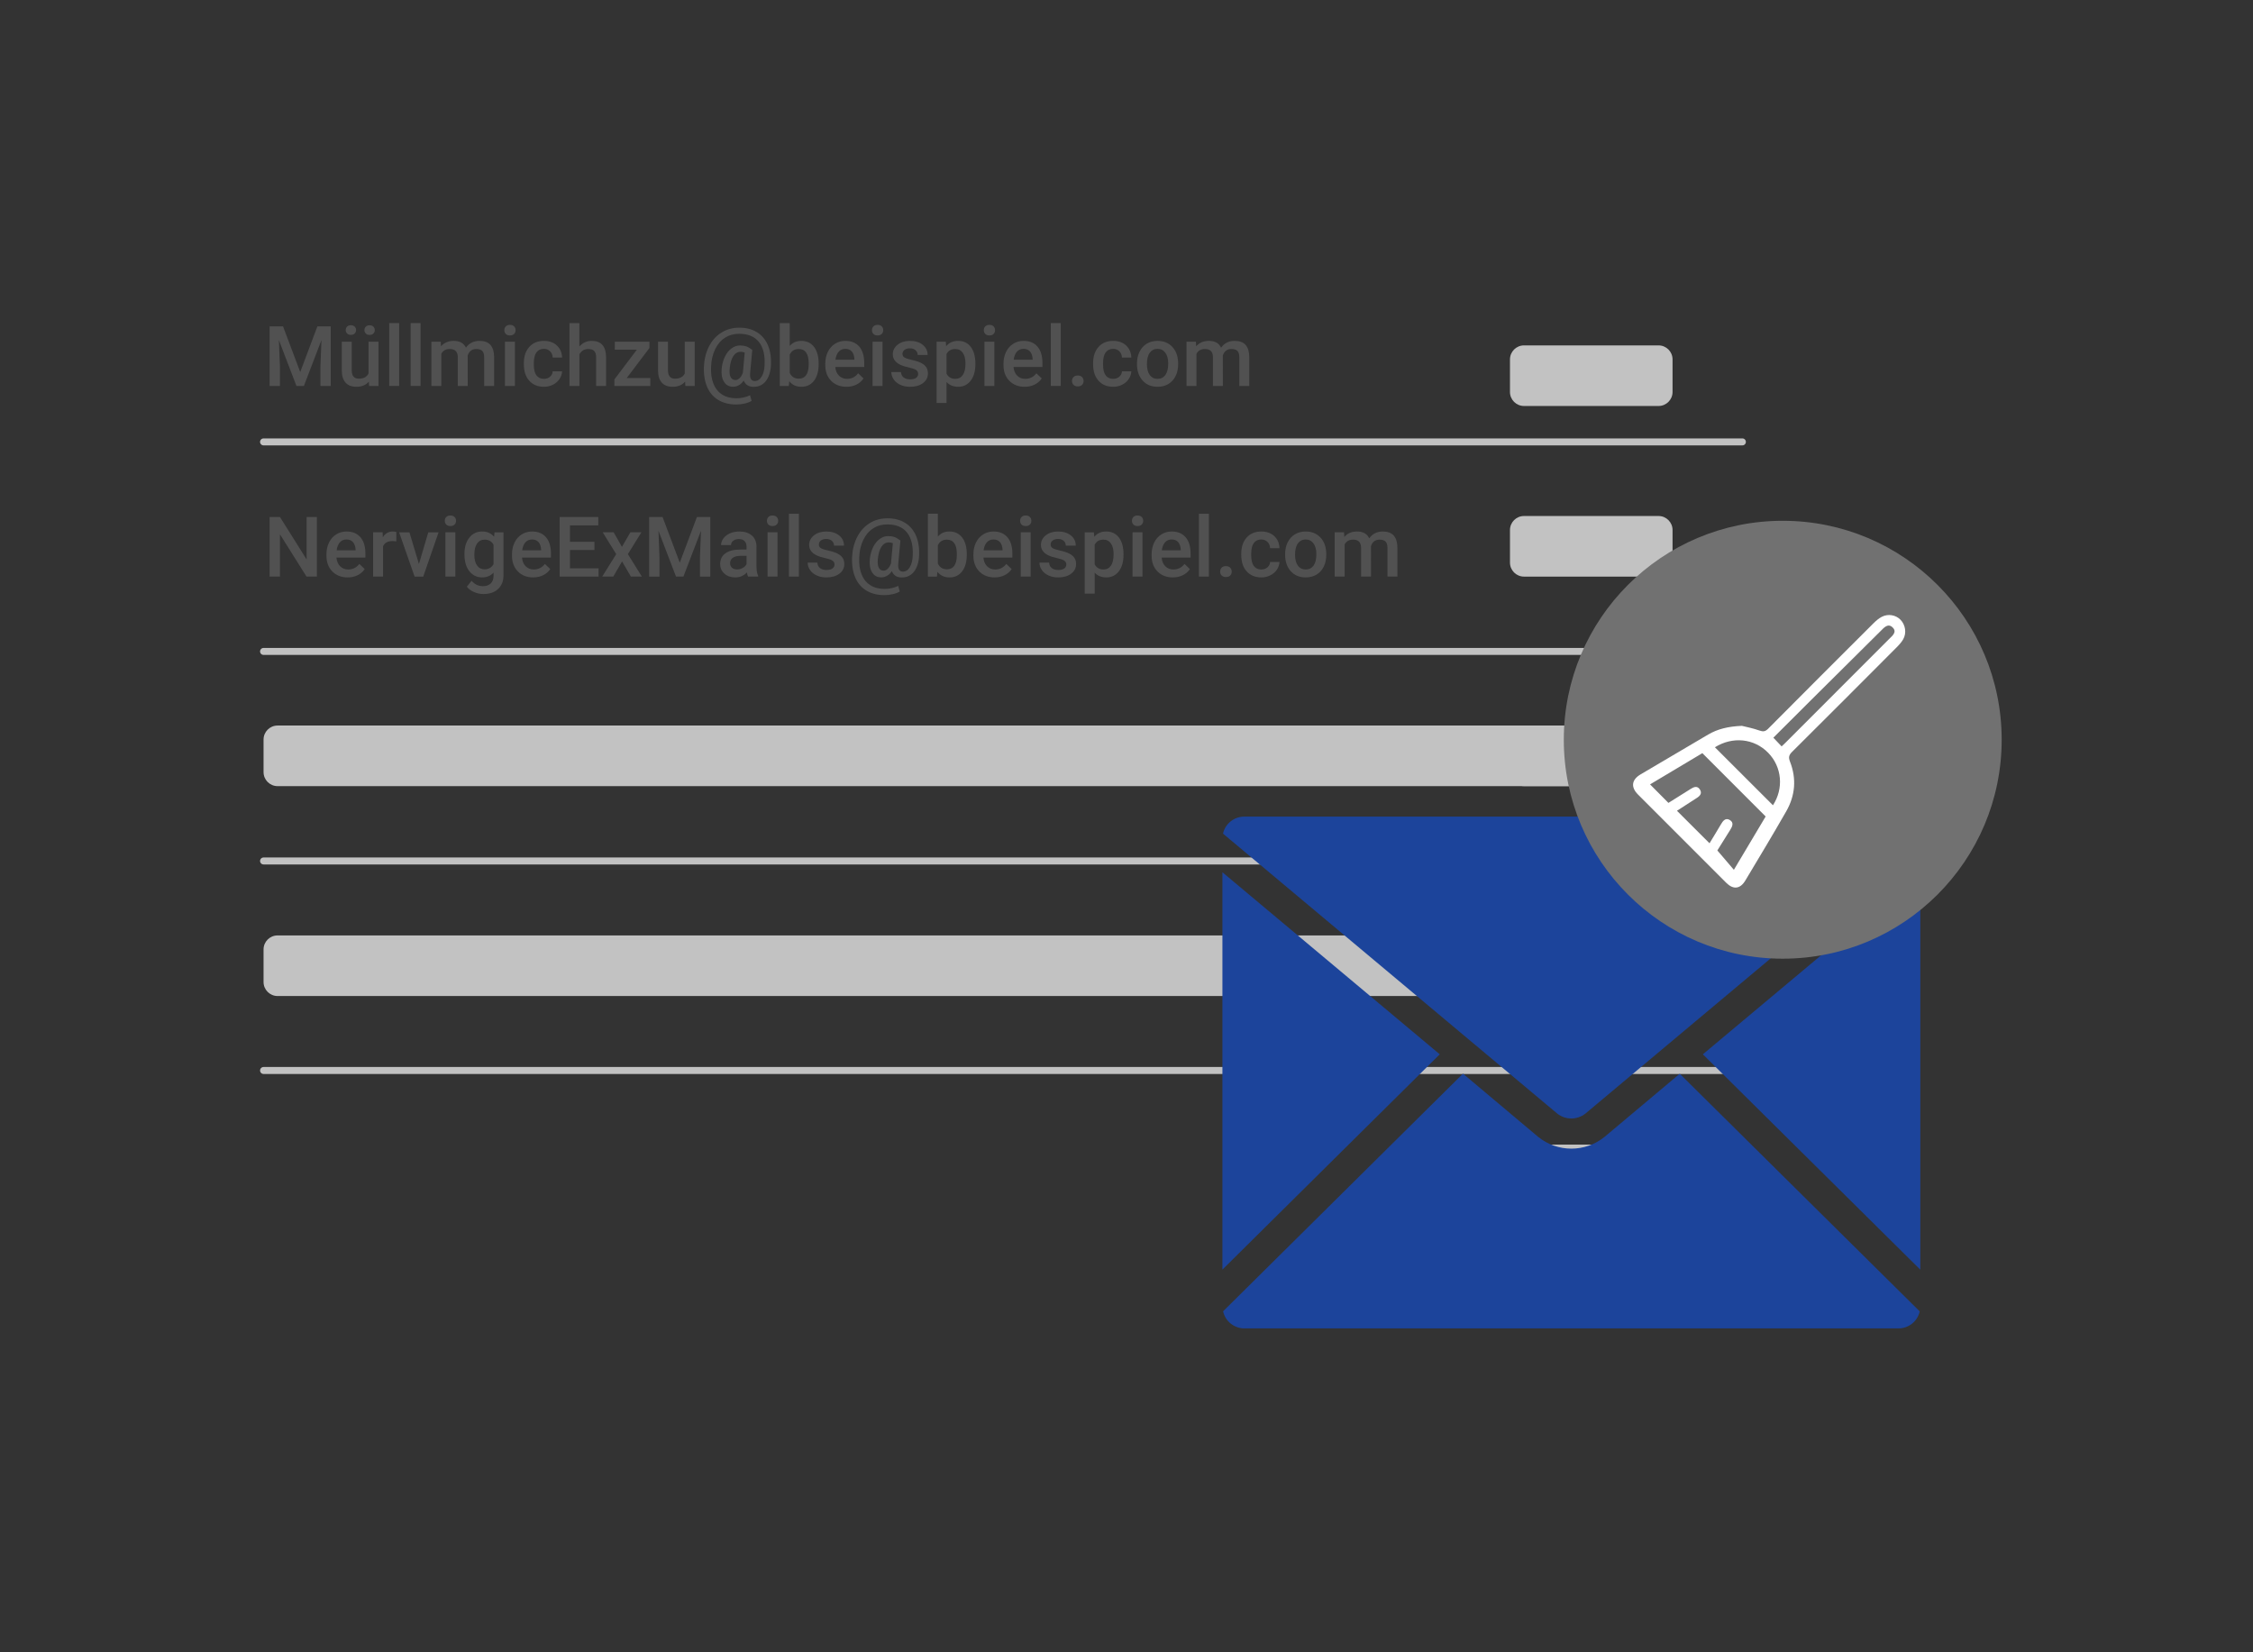 <?xml version="1.0" encoding="utf-8"?>
<!-- Generator: Adobe Illustrator 26.3.1, SVG Export Plug-In . SVG Version: 6.00 Build 0)  -->
<svg version="1.1" baseProfile="tiny" xmlns="http://www.w3.org/2000/svg" xmlns:xlink="http://www.w3.org/1999/xlink" x="0px"
	 y="0px" width="300px" height="220px" viewBox="0 0 300 220" overflow="visible" xml:space="preserve">
<rect x="0" y="0" width="300" height="220" fill="#333333" stroke="none"/>
<g id="Ebene_1">
</g>
<g id="Ebene_2">
	<g id="XMLID_4_">
		<g>
			
				<line fill="none" stroke="#C2C2C2" stroke-width="0.93" stroke-linecap="round" stroke-miterlimit="10" x1="35.094" y1="58.838" x2="232.008" y2="58.838"/>
			<path fill="#C2C2C2" d="M220.849,76.773h-17.927c-1.023,0-1.86-0.837-1.86-1.86v-4.347c0-1.023,0.837-1.86,1.86-1.86h17.927
				c1.023,0,1.86,0.837,1.86,1.86v4.347C222.709,75.936,221.872,76.773,220.849,76.773z"/>
			<path fill="#C2C2C2" d="M222.271,104.671H36.954c-1.023,0-1.86-0.837-1.86-1.86v-4.347c0-1.023,0.837-1.86,1.86-1.86h185.317
				c1.023,0,1.86,0.837,1.86,1.86v4.347C224.13,103.834,223.293,104.671,222.271,104.671z"/>
			<path fill="#C2C2C2" d="M222.271,132.617H36.954c-1.023,0-1.86-0.837-1.86-1.86v-4.347c0-1.023,0.837-1.86,1.86-1.86h185.317
				c1.023,0,1.86,0.837,1.86,1.86v4.347C224.13,131.78,223.293,132.617,222.271,132.617z"/>
			<path fill="#C2C2C2" d="M220.849,54.056h-17.927c-1.023,0-1.86-0.837-1.86-1.86v-4.347c0-1.023,0.837-1.86,1.86-1.86h17.927
				c1.023,0,1.86,0.837,1.86,1.86v4.347C222.709,53.219,221.872,54.056,220.849,54.056z"/>
			
				<line fill="none" stroke="#C2C2C2" stroke-width="0.93" stroke-linecap="round" stroke-miterlimit="10" x1="35.094" y1="86.736" x2="232.008" y2="86.736"/>
			<path fill="#C2C2C2" d="M220.849,104.671h-17.927c-1.023,0-1.86-0.837-1.86-1.86v-4.347c0-1.023,0.837-1.86,1.86-1.86h17.927
				c1.023,0,1.86,0.837,1.86,1.86v4.347C222.709,103.834,221.872,104.671,220.849,104.671z"/>
			
				<line fill="none" stroke="#C2C2C2" stroke-width="0.93" stroke-linecap="round" stroke-miterlimit="10" x1="35.094" y1="114.635" x2="232.008" y2="114.635"/>
			<path fill="#C2C2C2" d="M220.849,132.569h-17.927c-1.023,0-1.86-0.837-1.86-1.86v-4.347c0-1.023,0.837-1.86,1.86-1.86h17.927
				c1.023,0,1.86,0.837,1.86,1.86v4.347C222.709,131.732,221.872,132.569,220.849,132.569z"/>
			<path fill="#C2C2C2" d="M220.849,160.468h-17.927c-1.023,0-1.86-0.837-1.86-1.86v-4.347c0-1.023,0.837-1.86,1.86-1.86h17.927
				c1.023,0,1.86,0.837,1.86,1.86v4.347C222.709,159.631,221.872,160.468,220.849,160.468z"/>
			
				<line fill="none" stroke="#C2C2C2" stroke-width="0.93" stroke-linecap="round" stroke-miterlimit="10" x1="35.094" y1="142.533" x2="232.008" y2="142.533"/>
			<path fill="#1C449B" d="M207.365,148.279l-44.516-37.283c0.297-1.325,1.473-2.267,2.831-2.265h87.112
				c1.352,0,2.525,0.935,2.826,2.254l-44.522,37.294C210,149.137,208.461,149.137,207.365,148.279z M191.711,140.379l-28.939-24.237
				v52.904L191.711,140.379z M226.745,140.379l28.956,28.678v-52.926L226.745,140.379z M165.68,176.874h87.112
				c1.358,0.002,2.535-0.94,2.831-2.265l-31.954-31.643l-9.992,8.388c-2.583,2.114-6.299,2.114-8.882,0l-9.992-8.399l-31.942,31.643
				C163.155,175.921,164.325,176.865,165.68,176.874z"/>
			<circle fill="#717171" cx="237.382" cy="98.494" r="29.153"/>
			<path fill="#FFFFFF" d="M231.943,96.644c0.547,0.14,1.463,0.312,2.331,0.622c0.504,0.18,0.79,0.139,1.17-0.243
				c4.655-4.686,9.326-9.354,14.003-14.018c0.335-0.334,0.708-0.662,1.123-0.878c0.852-0.444,1.881-0.245,2.503,0.401
				c0.646,0.671,0.823,1.759,0.348,2.59c-0.233,0.408-0.568,0.77-0.904,1.106c-4.626,4.639-9.253,9.277-13.901,13.894
				c-0.423,0.42-0.486,0.733-0.265,1.298c0.885,2.268,0.696,4.513-0.505,6.612c-1.771,3.094-3.61,6.149-5.443,9.207
				c-0.687,1.146-1.607,1.243-2.546,0.306c-3.92-3.914-7.836-7.831-11.749-11.753c-0.98-0.982-0.857-1.968,0.342-2.679
				c2.997-1.777,5.997-3.549,9.005-5.308C228.72,97.061,230.107,96.724,231.943,96.644z M226.68,100.281
				c-2.325,1.388-4.671,2.788-6.966,4.158c0.83,0.836,1.614,1.626,2.447,2.464c0.966-0.605,1.979-1.236,2.988-1.874
				c0.421-0.266,0.862-0.42,1.189,0.072c0.353,0.531,0.024,0.879-0.431,1.166c-0.916,0.578-1.821,1.174-2.611,1.685
				c1.459,1.456,2.896,2.89,4.337,4.328c0.474-0.784,1.005-1.643,1.514-2.515c0.276-0.473,0.615-0.924,1.187-0.584
				c0.571,0.339,0.348,0.853,0.052,1.318c-0.625,0.981-1.234,1.971-1.711,2.736c0.773,0.905,1.459,1.708,2.201,2.577
				c1.469-2.465,2.868-4.812,4.231-7.1C232.286,105.889,229.522,103.124,226.68,100.281z M228.35,99.497
				c2.591,2.589,5.169,5.165,7.727,7.721c1.448-2.213,1.221-5.091-0.638-6.99C233.544,98.294,230.683,98.041,228.35,99.497z
				 M237.232,99.38c0.17-0.16,0.308-0.283,0.439-0.414c4.629-4.63,9.259-9.258,13.882-13.893c0.419-0.42,1.082-0.918,0.469-1.524
				c-0.622-0.615-1.144,0.01-1.599,0.462c-3.078,3.056-6.158,6.109-9.235,9.167c-1.695,1.685-3.385,3.376-5.056,5.043
				C236.517,98.626,236.844,98.971,237.232,99.38z"/>
			<g>
				<path fill="#515151" d="M37.688,43.457l2.289,6.081l2.283-6.081h1.782v7.934h-1.373v-2.615l0.136-3.498l-2.343,6.114h-0.986
					l-2.338-6.108l0.136,3.493v2.615H35.9v-7.934H37.688z"/>
				<path fill="#515151" d="M49.114,50.813c-0.389,0.458-0.941,0.687-1.656,0.687c-0.639,0-1.123-0.187-1.452-0.561
					s-0.493-0.915-0.493-1.624v-3.82h1.324v3.803c0,0.748,0.311,1.122,0.932,1.122c0.643,0,1.077-0.231,1.302-0.692v-4.234h1.324
					v5.896h-1.248L49.114,50.813z M46.035,43.947c0-0.182,0.061-0.334,0.183-0.458c0.122-0.124,0.29-0.185,0.504-0.185
					c0.214,0,0.383,0.062,0.507,0.185c0.124,0.124,0.185,0.276,0.185,0.458s-0.062,0.334-0.185,0.458
					c-0.124,0.124-0.292,0.185-0.507,0.185c-0.214,0-0.382-0.062-0.504-0.185C46.096,44.282,46.035,44.129,46.035,43.947z
					 M48.525,43.953c0-0.182,0.061-0.334,0.183-0.458c0.122-0.124,0.29-0.185,0.504-0.185c0.214,0,0.383,0.062,0.507,0.185
					c0.124,0.124,0.185,0.276,0.185,0.458c0,0.182-0.062,0.334-0.185,0.458c-0.124,0.124-0.292,0.185-0.507,0.185
					c-0.214,0-0.382-0.062-0.504-0.185C48.586,44.287,48.525,44.134,48.525,43.953z"/>
				<path fill="#515151" d="M53.152,51.39h-1.324v-8.369h1.324V51.39z"/>
				<path fill="#515151" d="M56.001,51.39h-1.324v-8.369h1.324V51.39z"/>
				<path fill="#515151" d="M58.688,45.495l0.038,0.616c0.414-0.483,0.981-0.725,1.7-0.725c0.788,0,1.328,0.302,1.618,0.905
					c0.429-0.603,1.032-0.905,1.809-0.905c0.65,0,1.134,0.18,1.452,0.539c0.318,0.36,0.48,0.89,0.488,1.591v3.874h-1.324v-3.836
					c0-0.374-0.082-0.648-0.245-0.823c-0.163-0.174-0.434-0.262-0.812-0.262c-0.302,0-0.548,0.081-0.738,0.242
					c-0.191,0.162-0.324,0.373-0.4,0.635l0.005,4.043h-1.324v-3.88c-0.018-0.694-0.372-1.041-1.063-1.041
					c-0.53,0-0.906,0.216-1.128,0.648v4.272H57.44v-5.896H58.688z"/>
				<path fill="#515151" d="M67.155,43.964c0-0.203,0.064-0.372,0.193-0.507c0.129-0.134,0.313-0.202,0.553-0.202
					c0.24,0,0.425,0.067,0.556,0.202c0.131,0.134,0.196,0.303,0.196,0.507c0,0.2-0.065,0.366-0.196,0.499
					c-0.131,0.133-0.316,0.199-0.556,0.199c-0.24,0-0.424-0.066-0.553-0.199C67.22,44.33,67.155,44.163,67.155,43.964z
					 M68.561,51.39h-1.324v-5.896h1.324V51.39z"/>
				<path fill="#515151" d="M72.424,50.442c0.331,0,0.605-0.096,0.823-0.289c0.218-0.193,0.334-0.43,0.349-0.714h1.248
					c-0.015,0.367-0.129,0.709-0.343,1.027s-0.505,0.569-0.872,0.755c-0.367,0.185-0.763,0.278-1.188,0.278
					c-0.825,0-1.478-0.267-1.962-0.801c-0.483-0.534-0.725-1.271-0.725-2.212V48.35c0-0.897,0.24-1.616,0.719-2.155
					c0.48-0.539,1.133-0.809,1.962-0.809c0.701,0,1.272,0.204,1.714,0.613c0.441,0.409,0.673,0.945,0.695,1.61h-1.248
					c-0.015-0.338-0.13-0.616-0.346-0.834c-0.216-0.218-0.491-0.327-0.826-0.327c-0.429,0-0.759,0.155-0.992,0.466
					c-0.232,0.311-0.351,0.782-0.354,1.414v0.213c0,0.639,0.115,1.116,0.346,1.43C71.655,50.285,71.988,50.442,72.424,50.442z"/>
				<path fill="#515151" d="M77.149,46.138c0.432-0.501,0.979-0.752,1.64-0.752c1.257,0,1.894,0.717,1.913,2.152v3.852h-1.324
					v-3.803c0-0.407-0.088-0.695-0.264-0.864c-0.176-0.169-0.435-0.253-0.776-0.253c-0.53,0-0.926,0.236-1.188,0.708v4.212h-1.324
					v-8.369h1.324V46.138z"/>
				<path fill="#515151" d="M83.453,50.333h3.139v1.057h-4.784v-0.866l2.991-3.961h-2.937v-1.068h4.615v0.839L83.453,50.333z"/>
				<path fill="#515151" d="M91.223,50.813c-0.389,0.458-0.941,0.687-1.656,0.687c-0.639,0-1.123-0.187-1.452-0.561
					s-0.493-0.915-0.493-1.624v-3.82h1.324v3.803c0,0.748,0.311,1.122,0.932,1.122c0.643,0,1.077-0.231,1.302-0.692v-4.234h1.324
					v5.896h-1.247L91.223,50.813z"/>
				<path fill="#515151" d="M102.66,48.568c-0.044,0.908-0.267,1.625-0.67,2.15c-0.403,0.525-0.95,0.787-1.64,0.787
					c-0.658,0-1.097-0.28-1.319-0.839c-0.185,0.276-0.4,0.483-0.645,0.621s-0.503,0.207-0.772,0.207
					c-0.53,0-0.932-0.218-1.206-0.654c-0.274-0.436-0.38-1.019-0.314-1.749c0.058-0.592,0.203-1.126,0.434-1.602
					c0.231-0.476,0.523-0.844,0.877-1.103c0.354-0.26,0.73-0.39,1.13-0.39c0.305,0,0.576,0.038,0.81,0.114
					c0.234,0.076,0.509,0.234,0.825,0.474l-0.283,3.068c-0.069,0.719,0.138,1.079,0.621,1.079c0.371,0,0.676-0.199,0.914-0.597
					c0.238-0.398,0.367-0.913,0.389-1.545c0.062-1.34-0.196-2.367-0.776-3.079c-0.579-0.712-1.451-1.068-2.614-1.068
					c-0.712,0-1.342,0.178-1.893,0.534c-0.55,0.356-0.988,0.871-1.311,1.545c-0.323,0.674-0.501,1.441-0.534,2.302
					c-0.044,0.875,0.062,1.63,0.314,2.264c0.252,0.634,0.639,1.116,1.161,1.447s1.157,0.496,1.909,0.496
					c0.305,0,0.625-0.036,0.957-0.109s0.614-0.171,0.846-0.294l0.207,0.746c-0.222,0.145-0.519,0.262-0.895,0.351
					c-0.376,0.089-0.756,0.133-1.137,0.133c-0.923,0-1.715-0.195-2.376-0.586c-0.661-0.391-1.157-0.956-1.488-1.697
					c-0.341-0.766-0.492-1.684-0.452-2.752c0.044-0.995,0.267-1.89,0.67-2.684c0.403-0.794,0.955-1.41,1.655-1.85
					c0.699-0.44,1.495-0.659,2.388-0.659c0.905,0,1.684,0.199,2.336,0.597c0.652,0.398,1.139,0.97,1.462,1.716
					C102.563,46.691,102.703,47.565,102.66,48.568z M97.162,49.091c-0.047,0.494-0.004,0.869,0.131,1.125
					c0.134,0.256,0.349,0.384,0.643,0.384c0.196,0,0.381-0.086,0.556-0.259c0.174-0.173,0.316-0.41,0.425-0.711l0.245-2.686
					c-0.182-0.069-0.358-0.104-0.529-0.104c-0.403,0-0.732,0.19-0.986,0.569C97.392,47.79,97.231,48.35,97.162,49.091z"/>
				<path fill="#515151" d="M109.008,48.503c0,0.915-0.203,1.644-0.612,2.185c-0.409,0.541-0.972,0.812-1.687,0.812
					c-0.69,0-1.228-0.249-1.613-0.746l-0.065,0.638h-1.199v-8.369h1.324v3.04c0.381-0.45,0.895-0.676,1.542-0.676
					c0.719,0,1.284,0.267,1.695,0.801c0.41,0.534,0.616,1.28,0.616,2.239V48.503z M107.684,48.388c0-0.639-0.113-1.119-0.338-1.439
					s-0.552-0.479-0.981-0.479c-0.574,0-0.977,0.251-1.21,0.752v2.43c0.236,0.512,0.643,0.768,1.221,0.768
					c0.414,0,0.734-0.154,0.959-0.463c0.225-0.309,0.341-0.776,0.349-1.4V48.388z"/>
				<path fill="#515151" d="M112.713,51.499c-0.839,0-1.518-0.264-2.04-0.793s-0.783-1.232-0.783-2.111v-0.163
					c0-0.588,0.114-1.114,0.341-1.577c0.227-0.463,0.545-0.824,0.955-1.082s0.868-0.387,1.373-0.387
					c0.803,0,1.424,0.256,1.862,0.768c0.438,0.512,0.656,1.237,0.656,2.174v0.534h-3.852c0.04,0.487,0.203,0.872,0.489,1.155
					c0.285,0.283,0.643,0.425,1.075,0.425c0.607,0,1.101-0.245,1.482-0.736l0.714,0.681c-0.236,0.352-0.55,0.626-0.944,0.82
					S113.203,51.499,112.713,51.499z M112.555,46.448c-0.363,0-0.656,0.127-0.879,0.381c-0.223,0.254-0.367,0.608-0.429,1.063h2.523
					v-0.098c-0.029-0.443-0.147-0.778-0.354-1.005C113.209,46.562,112.922,46.448,112.555,46.448z"/>
				<path fill="#515151" d="M116.108,43.964c0-0.203,0.065-0.372,0.194-0.507c0.129-0.134,0.312-0.202,0.552-0.202
					c0.24,0,0.425,0.067,0.556,0.202c0.131,0.134,0.196,0.303,0.196,0.507c0,0.2-0.065,0.366-0.196,0.499
					c-0.131,0.133-0.316,0.199-0.556,0.199c-0.24,0-0.423-0.066-0.552-0.199C116.173,44.33,116.108,44.163,116.108,43.964z
					 M117.513,51.39h-1.324v-5.896h1.324V51.39z"/>
				<path fill="#515151" d="M122.259,49.789c0-0.236-0.096-0.416-0.291-0.539c-0.194-0.124-0.518-0.232-0.968-0.327
					c-0.45-0.094-0.826-0.214-1.128-0.36c-0.661-0.32-0.992-0.783-0.992-1.389c0-0.509,0.214-0.934,0.643-1.275
					c0.429-0.341,0.974-0.512,1.635-0.512c0.705,0,1.275,0.174,1.709,0.523s0.65,0.801,0.65,1.357h-1.324
					c0-0.254-0.094-0.466-0.283-0.635c-0.189-0.169-0.44-0.253-0.752-0.253c-0.291,0-0.527,0.067-0.71,0.202
					c-0.183,0.134-0.276,0.314-0.276,0.539c0,0.203,0.085,0.361,0.256,0.474s0.516,0.226,1.035,0.341
					c0.519,0.114,0.928,0.251,1.224,0.409c0.296,0.158,0.516,0.348,0.659,0.569c0.143,0.222,0.214,0.49,0.214,0.806
					c0,0.53-0.22,0.96-0.659,1.289c-0.44,0.329-1.015,0.493-1.727,0.493c-0.483,0-0.914-0.087-1.291-0.262
					c-0.378-0.174-0.672-0.414-0.883-0.719c-0.211-0.305-0.316-0.634-0.316-0.986h1.286c0.018,0.312,0.136,0.553,0.354,0.722
					s0.507,0.253,0.866,0.253c0.349,0,0.614-0.066,0.796-0.199C122.169,50.176,122.259,50.003,122.259,49.789z"/>
				<path fill="#515151" d="M129.877,48.503c0,0.912-0.207,1.639-0.621,2.182c-0.414,0.543-0.97,0.815-1.667,0.815
					c-0.647,0-1.164-0.213-1.553-0.638v2.795h-1.324v-8.162h1.221l0.054,0.599c0.389-0.472,0.917-0.708,1.586-0.708
					c0.719,0,1.284,0.268,1.693,0.804c0.409,0.536,0.612,1.28,0.612,2.231V48.503z M128.558,48.388c0-0.588-0.116-1.055-0.351-1.4
					c-0.234-0.345-0.57-0.518-1.006-0.518c-0.541,0-0.93,0.223-1.166,0.67v2.615c0.24,0.458,0.632,0.687,1.177,0.687
					c0.421,0,0.752-0.17,0.99-0.509C128.44,49.593,128.558,49.078,128.558,48.388z"/>
				<path fill="#515151" d="M130.999,43.964c0-0.203,0.065-0.372,0.194-0.507c0.129-0.134,0.312-0.202,0.552-0.202
					c0.24,0,0.425,0.067,0.556,0.202c0.131,0.134,0.196,0.303,0.196,0.507c0,0.2-0.065,0.366-0.196,0.499
					c-0.131,0.133-0.316,0.199-0.556,0.199c-0.24,0-0.423-0.066-0.552-0.199C131.065,44.33,130.999,44.163,130.999,43.964z
					 M132.405,51.39h-1.324v-5.896h1.324V51.39z"/>
				<path fill="#515151" d="M136.443,51.499c-0.839,0-1.518-0.264-2.04-0.793c-0.521-0.529-0.783-1.232-0.783-2.111v-0.163
					c0-0.588,0.114-1.114,0.341-1.577c0.227-0.463,0.545-0.824,0.955-1.082c0.41-0.258,0.868-0.387,1.373-0.387
					c0.803,0,1.424,0.256,1.862,0.768s0.656,1.237,0.656,2.174v0.534h-3.852c0.04,0.487,0.203,0.872,0.489,1.155
					c0.285,0.283,0.643,0.425,1.075,0.425c0.607,0,1.101-0.245,1.482-0.736l0.714,0.681c-0.236,0.352-0.55,0.626-0.944,0.82
					C137.376,51.402,136.933,51.499,136.443,51.499z M136.285,46.448c-0.363,0-0.656,0.127-0.879,0.381
					c-0.223,0.254-0.367,0.608-0.429,1.063h2.523v-0.098c-0.029-0.443-0.147-0.778-0.354-1.005
					C136.939,46.562,136.652,46.448,136.285,46.448z"/>
				<path fill="#515151" d="M141.243,51.39h-1.324v-8.369h1.324V51.39z"/>
				<path fill="#515151" d="M143.51,49.996c0.247,0,0.438,0.07,0.572,0.21c0.134,0.14,0.202,0.315,0.202,0.526
					c0,0.207-0.067,0.379-0.202,0.515c-0.134,0.136-0.325,0.204-0.572,0.204c-0.236,0-0.423-0.067-0.561-0.202
					c-0.138-0.134-0.207-0.307-0.207-0.518c0-0.211,0.067-0.386,0.202-0.526S143.267,49.996,143.51,49.996z"/>
				<path fill="#515151" d="M148.223,50.442c0.331,0,0.605-0.096,0.823-0.289s0.334-0.43,0.349-0.714h1.248
					c-0.015,0.367-0.129,0.709-0.343,1.027s-0.505,0.569-0.872,0.755c-0.367,0.185-0.763,0.278-1.188,0.278
					c-0.825,0-1.478-0.267-1.962-0.801c-0.483-0.534-0.725-1.271-0.725-2.212V48.35c0-0.897,0.24-1.616,0.719-2.155
					s1.133-0.809,1.962-0.809c0.701,0,1.273,0.204,1.715,0.613c0.441,0.409,0.672,0.945,0.694,1.61h-1.248
					c-0.015-0.338-0.129-0.616-0.345-0.834c-0.216-0.218-0.492-0.327-0.826-0.327c-0.429,0-0.759,0.155-0.992,0.466
					c-0.232,0.311-0.351,0.782-0.354,1.414v0.213c0,0.639,0.116,1.116,0.347,1.43C147.455,50.285,147.787,50.442,148.223,50.442z"/>
				<path fill="#515151" d="M151.395,48.388c0-0.578,0.114-1.098,0.343-1.561c0.229-0.463,0.55-0.819,0.964-1.068
					c0.414-0.249,0.89-0.373,1.428-0.373c0.796,0,1.442,0.256,1.938,0.768s0.763,1.191,0.803,2.038l0.005,0.311
					c0,0.581-0.111,1.101-0.334,1.558s-0.543,0.812-0.959,1.063c-0.416,0.251-0.897,0.376-1.442,0.376
					c-0.832,0-1.497-0.277-1.996-0.831s-0.75-1.292-0.75-2.215V48.388z M152.719,48.503c0,0.607,0.125,1.082,0.376,1.425
					c0.251,0.343,0.599,0.515,1.046,0.515s0.796-0.174,1.044-0.523c0.249-0.349,0.372-0.859,0.372-1.531
					c0-0.596-0.127-1.068-0.383-1.417s-0.605-0.523-1.044-0.523c-0.432,0-0.776,0.172-1.03,0.515
					C152.846,47.307,152.719,47.82,152.719,48.503z"/>
				<path fill="#515151" d="M159.241,45.495l0.038,0.616c0.414-0.483,0.981-0.725,1.7-0.725c0.788,0,1.328,0.302,1.618,0.905
					c0.429-0.603,1.032-0.905,1.809-0.905c0.65,0,1.135,0.18,1.453,0.539s0.48,0.89,0.487,1.591v3.874h-1.324v-3.836
					c0-0.374-0.082-0.648-0.245-0.823c-0.163-0.174-0.434-0.262-0.812-0.262c-0.301,0-0.547,0.081-0.737,0.242
					c-0.191,0.162-0.325,0.373-0.401,0.635l0.005,4.043h-1.324v-3.88c-0.018-0.694-0.372-1.041-1.063-1.041
					c-0.53,0-0.906,0.216-1.128,0.648v4.272h-1.324v-5.896H159.241z"/>
			</g>
			<g>
				<path fill="#515151" d="M42.194,76.772h-1.379l-3.536-5.629v5.629H35.9v-7.934h1.379l3.547,5.65v-5.65h1.368V76.772z"/>
				<path fill="#515151" d="M46.291,76.881c-0.839,0-1.519-0.264-2.041-0.793s-0.782-1.232-0.782-2.111v-0.163
					c0-0.588,0.114-1.114,0.341-1.577c0.227-0.463,0.546-0.824,0.956-1.082c0.41-0.258,0.868-0.387,1.373-0.387
					c0.803,0,1.423,0.256,1.861,0.768c0.438,0.512,0.657,1.237,0.657,2.174v0.534h-3.852c0.04,0.487,0.203,0.872,0.488,1.155
					c0.285,0.283,0.644,0.425,1.076,0.425c0.607,0,1.101-0.245,1.482-0.736l0.714,0.681c-0.236,0.352-0.551,0.626-0.945,0.82
					C47.224,76.784,46.782,76.881,46.291,76.881z M46.133,71.83c-0.363,0-0.657,0.127-0.88,0.381
					c-0.223,0.254-0.366,0.608-0.428,1.063h2.523v-0.098c-0.029-0.443-0.147-0.778-0.354-1.005
					C46.787,71.944,46.5,71.83,46.133,71.83z"/>
				<path fill="#515151" d="M52.77,72.086c-0.174-0.029-0.354-0.044-0.539-0.044c-0.607,0-1.015,0.232-1.226,0.697v4.032h-1.324
					v-5.896h1.264l0.033,0.659c0.32-0.512,0.763-0.768,1.33-0.768c0.189,0,0.345,0.025,0.469,0.076L52.77,72.086z"/>
				<path fill="#515151" d="M55.783,75.094l1.248-4.217h1.368l-2.043,5.896h-1.15l-2.06-5.896h1.373L55.783,75.094z"/>
				<path fill="#515151" d="M59.227,69.345c0-0.203,0.064-0.372,0.193-0.507s0.313-0.202,0.553-0.202s0.425,0.067,0.556,0.202
					c0.131,0.134,0.196,0.303,0.196,0.507c0,0.2-0.065,0.366-0.196,0.499c-0.131,0.133-0.316,0.199-0.556,0.199
					s-0.424-0.066-0.553-0.199C59.292,69.711,59.227,69.545,59.227,69.345z M60.633,76.772h-1.324v-5.896h1.324V76.772z"/>
				<path fill="#515151" d="M61.843,73.781c0-0.915,0.215-1.646,0.646-2.193c0.43-0.547,1.002-0.82,1.714-0.82
					c0.672,0,1.201,0.234,1.586,0.703l0.06-0.594h1.193v5.716c0,0.774-0.241,1.384-0.722,1.831c-0.481,0.447-1.131,0.67-1.948,0.67
					c-0.432,0-0.855-0.09-1.267-0.27c-0.412-0.18-0.726-0.415-0.94-0.706l0.627-0.796c0.407,0.483,0.908,0.725,1.504,0.725
					c0.44,0,0.786-0.119,1.041-0.357c0.254-0.238,0.381-0.588,0.381-1.049v-0.398c-0.381,0.425-0.89,0.638-1.526,0.638
					c-0.69,0-1.254-0.274-1.692-0.823C62.061,75.51,61.843,74.751,61.843,73.781z M63.161,73.895c0,0.592,0.121,1.058,0.362,1.398
					c0.242,0.34,0.577,0.509,1.005,0.509c0.534,0,0.93-0.229,1.188-0.687v-2.594c-0.251-0.447-0.643-0.67-1.177-0.67
					c-0.436,0-0.775,0.173-1.016,0.518C63.282,72.715,63.161,73.223,63.161,73.895z"/>
				<path fill="#515151" d="M70.997,76.881c-0.839,0-1.519-0.264-2.041-0.793s-0.782-1.232-0.782-2.111v-0.163
					c0-0.588,0.114-1.114,0.341-1.577c0.227-0.463,0.546-0.824,0.956-1.082c0.41-0.258,0.868-0.387,1.373-0.387
					c0.803,0,1.423,0.256,1.861,0.768c0.438,0.512,0.657,1.237,0.657,2.174v0.534h-3.852c0.04,0.487,0.203,0.872,0.488,1.155
					s0.644,0.425,1.076,0.425c0.607,0,1.101-0.245,1.482-0.736l0.714,0.681c-0.236,0.352-0.551,0.626-0.945,0.82
					S71.487,76.881,70.997,76.881z M70.839,71.83c-0.363,0-0.657,0.127-0.88,0.381c-0.223,0.254-0.366,0.608-0.428,1.063h2.523
					v-0.098c-0.029-0.443-0.147-0.778-0.354-1.005C71.493,71.944,71.206,71.83,70.839,71.83z"/>
				<path fill="#515151" d="M79.154,73.231h-3.258v2.441h3.809v1.101h-5.187v-7.934h5.149v1.112h-3.771v2.19h3.258V73.231z"/>
				<path fill="#515151" d="M82.815,72.816l1.122-1.94h1.471l-1.804,2.904l1.864,2.991h-1.46l-1.177-2.016l-1.172,2.016h-1.471
					l1.864-2.991l-1.798-2.904h1.46L82.815,72.816z"/>
				<path fill="#515151" d="M88.226,68.839l2.289,6.081l2.283-6.081h1.782v7.934h-1.373v-2.615l0.136-3.498L91,76.772h-0.986
					l-2.338-6.108l0.136,3.493v2.615h-1.373v-7.934H88.226z"/>
				<path fill="#515151" d="M99.603,76.772c-0.058-0.113-0.109-0.296-0.153-0.55c-0.421,0.44-0.937,0.659-1.547,0.659
					c-0.592,0-1.075-0.169-1.449-0.507c-0.374-0.338-0.561-0.756-0.561-1.253c0-0.628,0.233-1.111,0.7-1.447
					c0.467-0.336,1.134-0.504,2.002-0.504h0.812v-0.387c0-0.305-0.085-0.549-0.256-0.733c-0.171-0.183-0.43-0.275-0.779-0.275
					c-0.302,0-0.549,0.075-0.741,0.226c-0.193,0.151-0.289,0.342-0.289,0.575h-1.324c0-0.323,0.107-0.626,0.321-0.907
					c0.214-0.282,0.506-0.502,0.875-0.662c0.369-0.16,0.78-0.24,1.234-0.24c0.69,0,1.241,0.173,1.651,0.52
					c0.41,0.347,0.621,0.835,0.632,1.463v2.659c0,0.53,0.074,0.954,0.223,1.27v0.093H99.603z M98.149,75.819
					c0.262,0,0.508-0.064,0.738-0.191c0.231-0.127,0.404-0.298,0.52-0.512v-1.112h-0.714c-0.49,0-0.859,0.085-1.106,0.256
					c-0.247,0.171-0.371,0.412-0.371,0.725c0,0.254,0.084,0.457,0.253,0.608C97.639,75.743,97.865,75.819,98.149,75.819z"/>
				<path fill="#515151" d="M102.121,69.345c0-0.203,0.064-0.372,0.193-0.507c0.129-0.134,0.313-0.202,0.553-0.202
					c0.24,0,0.425,0.067,0.556,0.202c0.131,0.134,0.196,0.303,0.196,0.507c0,0.2-0.065,0.366-0.196,0.499
					c-0.131,0.133-0.316,0.199-0.556,0.199c-0.24,0-0.424-0.066-0.553-0.199C102.185,69.711,102.121,69.545,102.121,69.345z
					 M103.527,76.772h-1.324v-5.896h1.324V76.772z"/>
				<path fill="#515151" d="M106.376,76.772h-1.324v-8.369h1.324V76.772z"/>
				<path fill="#515151" d="M111.122,75.17c0-0.236-0.097-0.416-0.292-0.539c-0.194-0.124-0.517-0.232-0.967-0.327
					c-0.45-0.094-0.826-0.214-1.128-0.36c-0.661-0.32-0.992-0.783-0.992-1.389c0-0.509,0.214-0.934,0.643-1.275
					c0.429-0.341,0.974-0.512,1.635-0.512c0.705,0,1.274,0.174,1.708,0.523c0.434,0.349,0.651,0.801,0.651,1.357h-1.324
					c0-0.254-0.094-0.466-0.283-0.635s-0.44-0.253-0.752-0.253c-0.291,0-0.528,0.067-0.711,0.202
					c-0.183,0.134-0.275,0.314-0.275,0.539c0,0.203,0.085,0.361,0.256,0.474c0.171,0.113,0.516,0.226,1.035,0.341
					s0.927,0.251,1.223,0.409c0.296,0.158,0.516,0.348,0.659,0.569s0.215,0.49,0.215,0.806c0,0.53-0.22,0.96-0.659,1.289
					s-1.015,0.493-1.727,0.493c-0.483,0-0.914-0.087-1.291-0.262c-0.378-0.174-0.672-0.414-0.883-0.719s-0.316-0.634-0.316-0.986
					h1.286c0.018,0.312,0.136,0.553,0.354,0.722s0.507,0.253,0.866,0.253c0.349,0,0.614-0.066,0.796-0.199
					S111.122,75.385,111.122,75.17z"/>
				<path fill="#515151" d="M122.385,73.95c-0.044,0.908-0.267,1.625-0.67,2.15c-0.403,0.525-0.95,0.787-1.64,0.787
					c-0.658,0-1.097-0.28-1.319-0.839c-0.185,0.276-0.4,0.483-0.646,0.621c-0.245,0.138-0.502,0.207-0.771,0.207
					c-0.53,0-0.933-0.218-1.207-0.654s-0.379-1.019-0.313-1.749c0.058-0.592,0.203-1.126,0.433-1.602
					c0.231-0.476,0.523-0.844,0.877-1.103s0.731-0.39,1.131-0.39c0.305,0,0.575,0.038,0.809,0.114
					c0.234,0.076,0.509,0.234,0.826,0.474l-0.283,3.068c-0.069,0.719,0.138,1.079,0.621,1.079c0.371,0,0.675-0.199,0.913-0.597
					c0.238-0.398,0.368-0.913,0.39-1.545c0.062-1.34-0.197-2.367-0.776-3.079c-0.579-0.712-1.45-1.068-2.613-1.068
					c-0.712,0-1.343,0.178-1.893,0.534s-0.987,0.871-1.31,1.545c-0.323,0.674-0.501,1.441-0.534,2.302
					c-0.044,0.875,0.061,1.63,0.313,2.264s0.639,1.116,1.161,1.447s1.158,0.496,1.91,0.496c0.305,0,0.624-0.036,0.956-0.109
					c0.332-0.073,0.615-0.171,0.847-0.294l0.207,0.746c-0.222,0.145-0.52,0.262-0.896,0.351c-0.376,0.089-0.755,0.133-1.136,0.133
					c-0.923,0-1.715-0.195-2.376-0.586s-1.157-0.956-1.488-1.697c-0.341-0.766-0.492-1.684-0.452-2.752
					c0.044-0.995,0.267-1.89,0.67-2.684c0.403-0.794,0.954-1.41,1.654-1.85s1.496-0.659,2.389-0.659
					c0.905,0,1.683,0.199,2.335,0.597s1.14,0.97,1.463,1.716S122.429,72.947,122.385,73.95z M116.887,74.473
					c-0.047,0.494-0.004,0.869,0.131,1.125c0.134,0.256,0.349,0.384,0.643,0.384c0.196,0,0.381-0.086,0.556-0.259
					c0.174-0.173,0.316-0.41,0.425-0.711l0.245-2.686c-0.182-0.069-0.358-0.104-0.529-0.104c-0.403,0-0.732,0.19-0.986,0.569
					S116.956,73.732,116.887,74.473z"/>
				<path fill="#515151" d="M128.733,73.884c0,0.915-0.204,1.644-0.613,2.185c-0.409,0.541-0.971,0.812-1.686,0.812
					c-0.69,0-1.228-0.249-1.613-0.746l-0.065,0.638h-1.199v-8.369h1.324v3.04c0.381-0.45,0.895-0.676,1.542-0.676
					c0.719,0,1.284,0.267,1.695,0.801c0.41,0.534,0.616,1.28,0.616,2.239V73.884z M127.409,73.77c0-0.639-0.113-1.119-0.338-1.439
					c-0.225-0.32-0.552-0.479-0.981-0.479c-0.574,0-0.977,0.251-1.21,0.752v2.43c0.236,0.512,0.643,0.768,1.221,0.768
					c0.414,0,0.734-0.154,0.959-0.463s0.341-0.776,0.349-1.4V73.77z"/>
				<path fill="#515151" d="M132.438,76.881c-0.839,0-1.519-0.264-2.041-0.793c-0.521-0.529-0.782-1.232-0.782-2.111v-0.163
					c0-0.588,0.114-1.114,0.341-1.577c0.227-0.463,0.546-0.824,0.956-1.082c0.41-0.258,0.868-0.387,1.373-0.387
					c0.803,0,1.423,0.256,1.861,0.768c0.438,0.512,0.657,1.237,0.657,2.174v0.534h-3.852c0.04,0.487,0.203,0.872,0.488,1.155
					s0.644,0.425,1.076,0.425c0.607,0,1.101-0.245,1.482-0.736l0.714,0.681c-0.236,0.352-0.551,0.626-0.945,0.82
					S132.929,76.881,132.438,76.881z M132.28,71.83c-0.363,0-0.657,0.127-0.88,0.381c-0.223,0.254-0.366,0.608-0.428,1.063h2.523
					v-0.098c-0.029-0.443-0.147-0.778-0.354-1.005C132.934,71.944,132.647,71.83,132.28,71.83z"/>
				<path fill="#515151" d="M135.833,69.345c0-0.203,0.064-0.372,0.193-0.507s0.313-0.202,0.553-0.202
					c0.24,0,0.425,0.067,0.556,0.202c0.131,0.134,0.196,0.303,0.196,0.507c0,0.2-0.065,0.366-0.196,0.499
					c-0.131,0.133-0.316,0.199-0.556,0.199c-0.24,0-0.424-0.066-0.553-0.199C135.898,69.711,135.833,69.545,135.833,69.345z
					 M137.239,76.772h-1.324v-5.896h1.324V76.772z"/>
				<path fill="#515151" d="M141.985,75.17c0-0.236-0.097-0.416-0.292-0.539c-0.194-0.124-0.517-0.232-0.967-0.327
					c-0.45-0.094-0.826-0.214-1.128-0.36c-0.661-0.32-0.992-0.783-0.992-1.389c0-0.509,0.214-0.934,0.643-1.275
					c0.429-0.341,0.974-0.512,1.635-0.512c0.705,0,1.274,0.174,1.708,0.523c0.434,0.349,0.651,0.801,0.651,1.357h-1.324
					c0-0.254-0.094-0.466-0.283-0.635s-0.44-0.253-0.752-0.253c-0.291,0-0.528,0.067-0.711,0.202s-0.275,0.314-0.275,0.539
					c0,0.203,0.085,0.361,0.256,0.474s0.516,0.226,1.035,0.341s0.927,0.251,1.223,0.409c0.296,0.158,0.516,0.348,0.659,0.569
					c0.143,0.222,0.215,0.49,0.215,0.806c0,0.53-0.22,0.96-0.659,1.289s-1.015,0.493-1.727,0.493c-0.483,0-0.914-0.087-1.291-0.262
					c-0.378-0.174-0.672-0.414-0.883-0.719c-0.211-0.305-0.316-0.634-0.316-0.986h1.286c0.018,0.312,0.136,0.553,0.354,0.722
					s0.507,0.253,0.866,0.253c0.349,0,0.614-0.066,0.796-0.199C141.894,75.558,141.985,75.385,141.985,75.17z"/>
				<path fill="#515151" d="M149.602,73.884c0,0.912-0.207,1.639-0.621,2.182c-0.414,0.543-0.97,0.815-1.667,0.815
					c-0.647,0-1.164-0.213-1.553-0.638v2.795h-1.324v-8.162h1.221l0.054,0.599c0.389-0.472,0.917-0.708,1.586-0.708
					c0.719,0,1.283,0.268,1.692,0.804c0.409,0.536,0.613,1.28,0.613,2.231V73.884z M148.284,73.77c0-0.588-0.117-1.055-0.351-1.4
					c-0.234-0.345-0.569-0.518-1.005-0.518c-0.541,0-0.93,0.223-1.166,0.67v2.615c0.24,0.458,0.632,0.687,1.177,0.687
					c0.421,0,0.751-0.17,0.989-0.509C148.165,74.975,148.284,74.46,148.284,73.77z"/>
				<path fill="#515151" d="M150.725,69.345c0-0.203,0.064-0.372,0.193-0.507c0.129-0.134,0.313-0.202,0.553-0.202
					s0.425,0.067,0.556,0.202s0.196,0.303,0.196,0.507c0,0.2-0.065,0.366-0.196,0.499c-0.131,0.133-0.316,0.199-0.556,0.199
					s-0.424-0.066-0.553-0.199C150.789,69.711,150.725,69.545,150.725,69.345z M152.131,76.772h-1.324v-5.896h1.324V76.772z"/>
				<path fill="#515151" d="M156.168,76.881c-0.839,0-1.519-0.264-2.041-0.793c-0.521-0.529-0.782-1.232-0.782-2.111v-0.163
					c0-0.588,0.114-1.114,0.341-1.577c0.227-0.463,0.546-0.824,0.956-1.082c0.41-0.258,0.868-0.387,1.373-0.387
					c0.803,0,1.423,0.256,1.861,0.768c0.438,0.512,0.657,1.237,0.657,2.174v0.534h-3.852c0.04,0.487,0.203,0.872,0.488,1.155
					s0.644,0.425,1.076,0.425c0.607,0,1.101-0.245,1.482-0.736l0.714,0.681c-0.236,0.352-0.551,0.626-0.945,0.82
					S156.659,76.881,156.168,76.881z M156.01,71.83c-0.363,0-0.657,0.127-0.88,0.381c-0.223,0.254-0.366,0.608-0.428,1.063h2.523
					v-0.098c-0.029-0.443-0.147-0.778-0.354-1.005C156.664,71.944,156.377,71.83,156.01,71.83z"/>
				<path fill="#515151" d="M160.969,76.772h-1.324v-8.369h1.324V76.772z"/>
				<path fill="#515151" d="M163.236,75.377c0.247,0,0.438,0.07,0.572,0.21c0.134,0.14,0.202,0.315,0.202,0.526
					c0,0.207-0.067,0.379-0.202,0.515c-0.134,0.136-0.325,0.204-0.572,0.204c-0.236,0-0.423-0.067-0.561-0.202
					c-0.138-0.134-0.207-0.307-0.207-0.518s0.067-0.386,0.202-0.526C162.803,75.447,162.992,75.377,163.236,75.377z"/>
				<path fill="#515151" d="M167.949,75.824c0.331,0,0.605-0.096,0.823-0.289s0.334-0.43,0.349-0.714h1.248
					c-0.015,0.367-0.129,0.709-0.343,1.027c-0.214,0.318-0.505,0.569-0.872,0.755c-0.367,0.185-0.763,0.278-1.188,0.278
					c-0.825,0-1.478-0.267-1.962-0.801c-0.483-0.534-0.725-1.271-0.725-2.212v-0.136c0-0.897,0.24-1.616,0.719-2.155
					c0.48-0.539,1.133-0.809,1.962-0.809c0.701,0,1.272,0.204,1.714,0.613s0.673,0.945,0.695,1.61h-1.248
					c-0.015-0.338-0.13-0.616-0.346-0.834s-0.491-0.327-0.826-0.327c-0.429,0-0.759,0.155-0.992,0.466s-0.351,0.782-0.354,1.414
					v0.213c0,0.639,0.115,1.116,0.346,1.43C167.18,75.667,167.513,75.824,167.949,75.824z"/>
				<path fill="#515151" d="M171.12,73.77c0-0.578,0.114-1.098,0.343-1.561s0.55-0.819,0.964-1.068
					c0.414-0.249,0.89-0.373,1.428-0.373c0.796,0,1.441,0.256,1.937,0.768c0.496,0.512,0.764,1.191,0.804,2.038l0.005,0.311
					c0,0.581-0.112,1.101-0.335,1.558c-0.223,0.458-0.543,0.812-0.959,1.063c-0.416,0.251-0.896,0.376-1.441,0.376
					c-0.832,0-1.498-0.277-1.997-0.831s-0.749-1.292-0.749-2.215V73.77z M172.444,73.884c0,0.607,0.125,1.082,0.376,1.425
					c0.251,0.343,0.599,0.515,1.046,0.515s0.795-0.174,1.043-0.523c0.249-0.349,0.373-0.859,0.373-1.531
					c0-0.596-0.128-1.068-0.384-1.417c-0.256-0.349-0.604-0.523-1.043-0.523c-0.432,0-0.776,0.172-1.03,0.515
					C172.571,72.688,172.444,73.201,172.444,73.884z"/>
				<path fill="#515151" d="M178.966,70.877l0.038,0.616c0.414-0.483,0.981-0.725,1.7-0.725c0.788,0,1.328,0.302,1.618,0.905
					c0.429-0.603,1.032-0.905,1.809-0.905c0.65,0,1.134,0.18,1.452,0.539s0.48,0.89,0.488,1.591v3.874h-1.324v-3.836
					c0-0.374-0.082-0.648-0.245-0.823c-0.163-0.174-0.434-0.262-0.812-0.262c-0.301,0-0.548,0.081-0.738,0.242
					c-0.191,0.162-0.324,0.373-0.4,0.635l0.005,4.043h-1.324v-3.88c-0.018-0.694-0.372-1.041-1.063-1.041
					c-0.53,0-0.906,0.216-1.128,0.648v4.272h-1.324v-5.896H178.966z"/>
			</g>
		</g>
	</g>
</g>
</svg>
